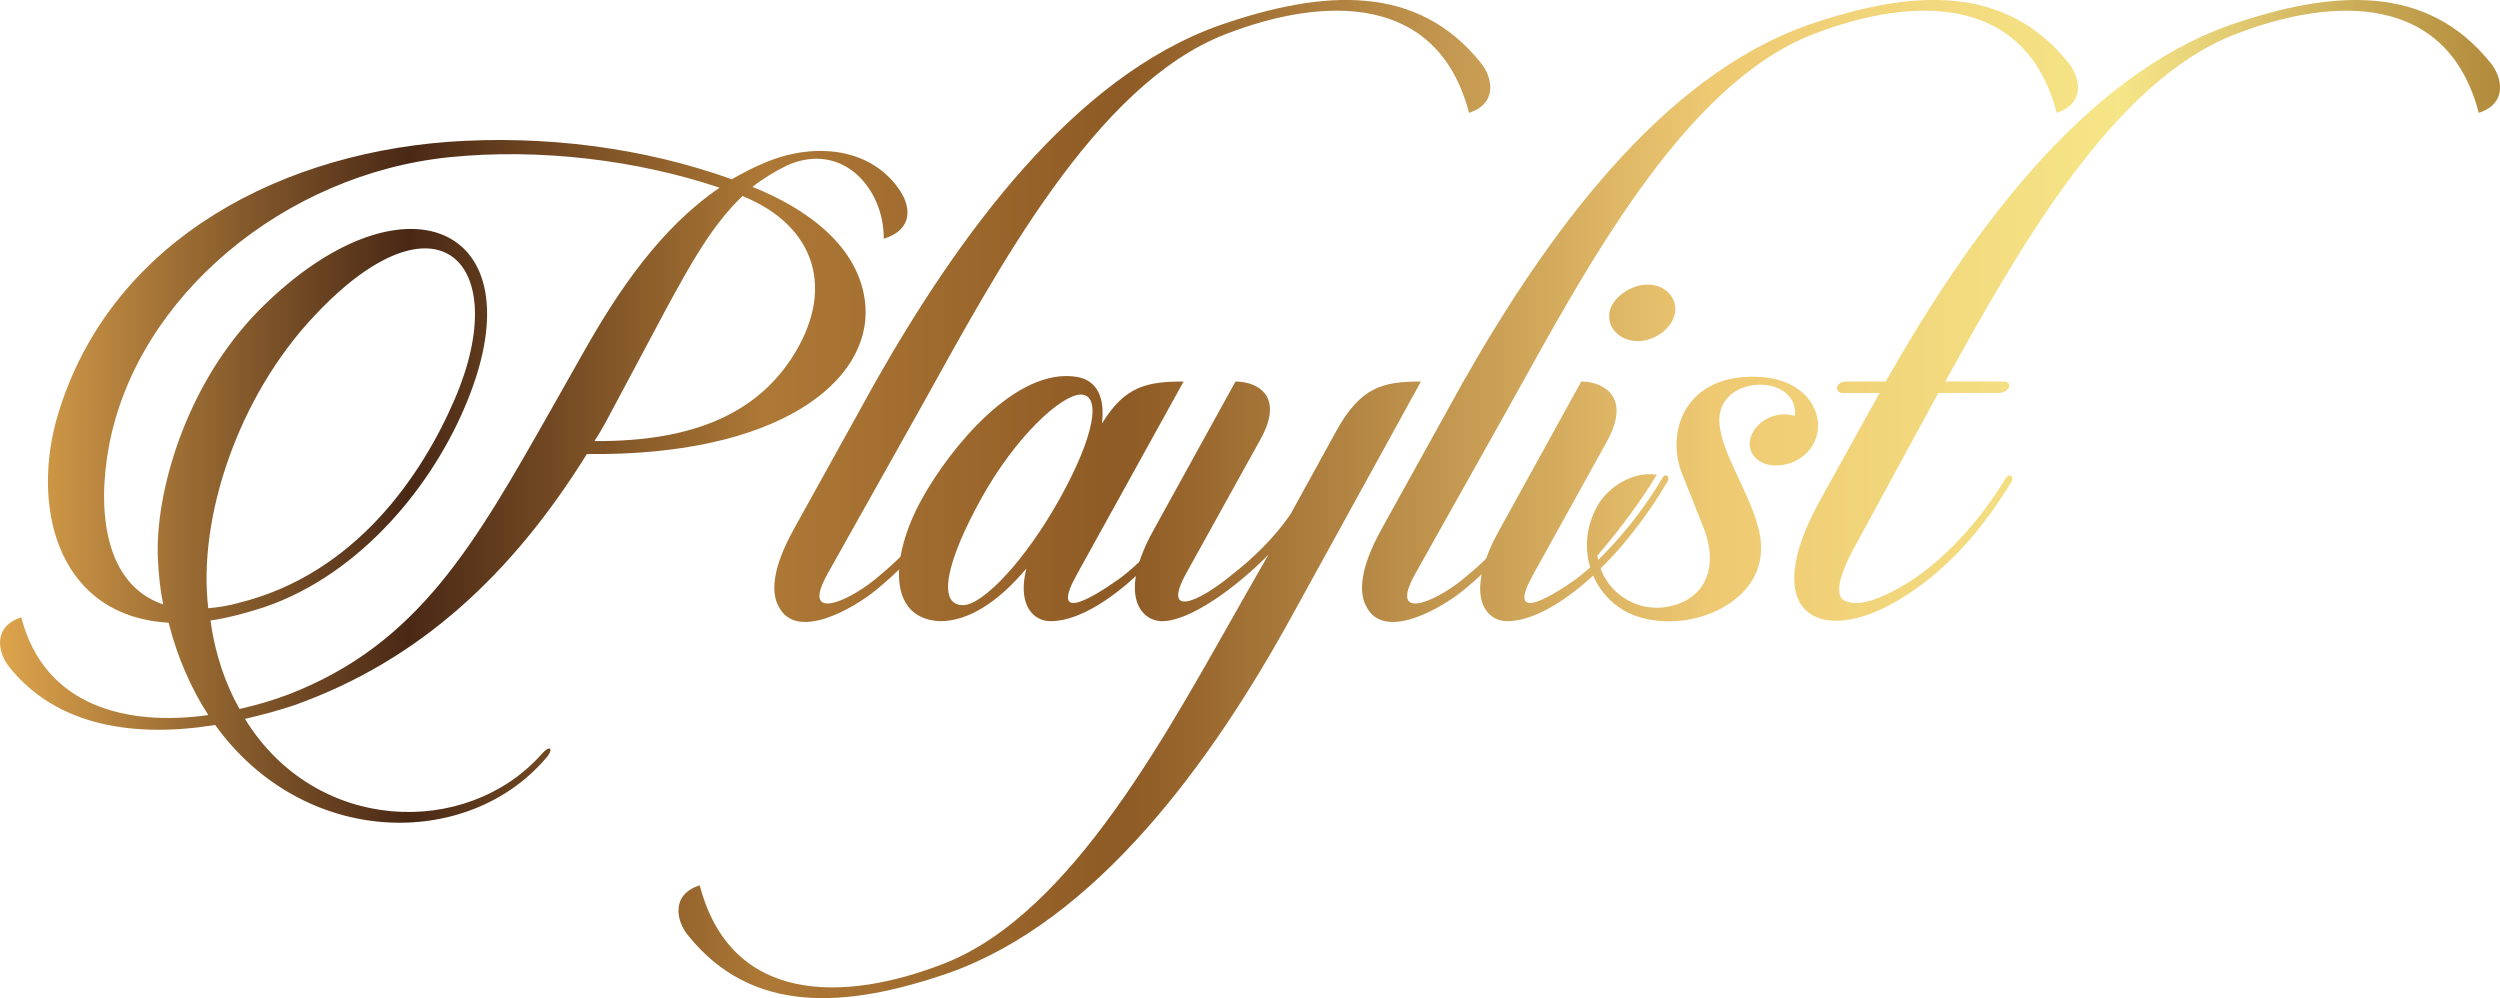 <svg xmlns="http://www.w3.org/2000/svg" xmlns:xlink="http://www.w3.org/1999/xlink" id="Capa_2" data-name="Capa 2" viewBox="0 0 612.62 244.59"><defs><style>      .cls-1 {        fill: url(#Degradado_sin_nombre_7-3);      }      .cls-2 {        fill: url(#Degradado_sin_nombre_7-8);      }      .cls-3 {        fill: url(#Degradado_sin_nombre_7-4);      }      .cls-4 {        fill: url(#Degradado_sin_nombre_7);      }      .cls-5 {        fill: url(#Degradado_sin_nombre_7-7);      }      .cls-6 {        fill: url(#Degradado_sin_nombre_7-6);      }      .cls-7 {        fill: url(#Degradado_sin_nombre_7-5);      }      .cls-8 {        fill: url(#Degradado_sin_nombre_7-2);      }    </style><linearGradient id="Degradado_sin_nombre_7" data-name="Degradado sin nombre 7" x1="-.26" y1="117.96" x2="626.23" y2="117.96" gradientUnits="userSpaceOnUse"><stop offset="0" stop-color="#dfa54d"></stop><stop offset=".16" stop-color="#492815"></stop><stop offset=".3" stop-color="#ae7936"></stop><stop offset=".44" stop-color="#8e5a25"></stop><stop offset=".67" stop-color="#eec972"></stop><stop offset=".83" stop-color="#f6e688"></stop><stop offset="1" stop-color="#a77c2f"></stop></linearGradient><linearGradient id="Degradado_sin_nombre_7-2" data-name="Degradado sin nombre 7" x1="-.26" y1="76.21" x2="626.23" y2="76.21" xlink:href="#Degradado_sin_nombre_7"></linearGradient><linearGradient id="Degradado_sin_nombre_7-3" data-name="Degradado sin nombre 7" x1="-.26" y1="122.18" x2="626.23" y2="122.18" xlink:href="#Degradado_sin_nombre_7"></linearGradient><linearGradient id="Degradado_sin_nombre_7-4" data-name="Degradado sin nombre 7" x1="-.26" y1="169.04" x2="626.23" y2="169.04" xlink:href="#Degradado_sin_nombre_7"></linearGradient><linearGradient id="Degradado_sin_nombre_7-5" data-name="Degradado sin nombre 7" x1="-.26" y1="76.21" x2="626.23" y2="76.21" xlink:href="#Degradado_sin_nombre_7"></linearGradient><linearGradient id="Degradado_sin_nombre_7-6" data-name="Degradado sin nombre 7" x1="-.26" y1="110.98" x2="626.23" y2="110.98" xlink:href="#Degradado_sin_nombre_7"></linearGradient><linearGradient id="Degradado_sin_nombre_7-7" data-name="Degradado sin nombre 7" x1="-.26" y1="122.28" x2="626.23" y2="122.28" xlink:href="#Degradado_sin_nombre_7"></linearGradient><linearGradient id="Degradado_sin_nombre_7-8" data-name="Degradado sin nombre 7" x1="-.26" y1="76.06" x2="626.23" y2="76.06" xlink:href="#Degradado_sin_nombre_7"></linearGradient></defs><g id="Capa_1-2" data-name="Capa 1"><g><path class="cls-4" d="M109.76,34.76c23.38-1.68,47.69,1.31,69.57,9.17,2.62-1.5,5.43-2.99,8.23-4.12,12.53-5.24,26.37-3.37,33.11,7.11,2.43,3.74,3.18,9.35-4.12,11.59.19-11.97-9.91-24.12-23.75-17.95-2.99,1.5-5.8,3.18-8.41,5.24,12.71,5.05,26.56,14.4,27.68,29.18,1.31,18.51-21.32,36.84-68.26,36.28-18.14,29.18-40.77,50.5-71.63,61.53-3.93,1.31-8.04,2.43-12.16,3.37,17.39,28.24,54.24,29.18,72.56,8.79,2.43-2.81,3.18-1.31,1.12.93-19.26,22.44-59.29,21.88-80.98-8.23-19.64,3.18-38.72.37-50.31-14.03-2.99-3.55-4.31-10.1,2.81-12.34,5.61,21.88,26,26.75,45.82,23.94-4.11-6.36-7.48-13.84-9.73-22.63-26.37-1.5-33.48-26.75-27.68-49,11.59-42.27,51.81-65.46,96.13-68.83ZM58.7,173.73c4.11-.93,8.04-2.06,11.97-3.55,31.98-12.34,45.64-36.84,64.34-69.76l8.04-14.21c8.23-14.59,18.7-30.3,33.29-40.21-20.01-6.73-43.95-9.73-66.21-7.48-40.4,4.12-76.49,34.04-83.41,70.7-2.99,15.9-1.12,34.04,13.28,38.9-.75-3.55-1.12-7.29-1.31-11.22-.75-15.9,6.73-42.64,24.87-60.97,34.98-35.16,68.46-20.95,51.06,22.07-8.23,20.57-26.18,42.83-50.12,50.87-4.68,1.5-8.98,2.62-12.91,3.18,1.12,8.42,3.74,15.71,7.11,21.7ZM51.03,149.04c2.24-.19,4.86-.56,7.48-1.31,28.8-7.11,45.07-31.61,52.93-49.94,14.4-33.48-4.3-52.55-34.41-20.39-18.71,19.82-28.62,49.56-26,71.63ZM181.95,48.04c-7.67,7.29-13.09,17.39-18.52,27.31l-14.77,27.68c-.94,1.68-1.87,3.37-2.99,5.05,25.25.19,39.84-7.48,48.25-20.2,11.03-16.83,5.98-32.54-11.97-39.84Z"></path><path class="cls-8" d="M202.7,140.81c-6.36,11.41,4.68,6.92,11.78,1.12,6.73-5.43,15.9-14.78,21.51-24.69.94-1.49,2.06-.56,1.5.75-6.74,11.04-15.15,20.39-23.01,26.74-5.05,4.12-19.45,12.72-23.75,3.74-1.87-3.55-1.31-9.54,3.74-18.7l20.01-36.1c20.39-35.91,48.44-74.81,84.54-87.53,25.43-8.79,48.25-10.1,63.77,9.16,2.99,3.56,4.3,10.1-2.81,12.34-7.66-29.36-35.53-28.62-59.66-19.26-31.98,12.34-56.11,58.17-74.44,91.08l-23.19,41.33Z"></path><path class="cls-1" d="M270.03,103.78c5.61-9.17,11.03-10.29,20.01-10.29l-26.18,47.32c-6.36,11.41,2.62,6.54,10.28,1.12,6.73-4.86,15.34-14.78,21.13-24.69.94-1.49,2.25-.56,1.5.75-12.16,20.39-28.62,34.23-39.28,34.23-4.3,0-8.23-3.93-5.98-12.9-6.92,8.23-14.21,12.9-21.13,12.9-13.09-.56-12.16-16.08-4.49-29.92,6.92-12.53,23.19-32.54,38.16-29.92,4.86.93,6.73,5.05,5.98,11.41ZM240.48,122.11c-8.41,15.15-11.03,26.18-4.49,26.18,4.86,0,15.34-11.03,23.75-26.18,8.42-15.15,10.29-25.43,5.05-25.43-4.86.18-15.9,10.29-24.31,25.43Z"></path><path class="cls-3" d="M310.8,135.95c-7.86,8.04-19.26,16.27-26,16.27-5.43,0-10.85-6.73-2.06-22.44l20.01-36.28c5.43,0,12.16,3.55,5.99,14.4l-18.14,32.73c-5.8,10.66,2.81,7.29,11.78-.19,4.49-3.55,9.73-8.42,13.84-14.4l11.22-20.39c5.98-10.85,11.41-12.16,20.76-12.16l-31.61,57.42c-19.82,36.1-48.07,74.81-84.16,87.53-25.43,8.79-48.25,10.1-63.77-9.16-2.99-3.55-4.3-10.1,2.81-12.34,7.67,29.36,35.53,28.62,59.66,19.26,31.98-12.34,55.74-58.35,74.44-91.08l5.24-9.16Z"></path><path class="cls-7" d="M346.71,140.81c-6.36,11.41,4.68,6.92,11.78,1.12,6.73-5.43,15.9-14.78,21.51-24.69.94-1.49,2.06-.56,1.5.75-6.74,11.04-15.15,20.39-23.01,26.74-5.05,4.12-19.45,12.72-23.75,3.74-1.87-3.55-1.31-9.54,3.74-18.7l20.01-36.1c20.39-35.91,48.44-74.81,84.54-87.53,25.43-8.79,48.25-10.1,63.77,9.16,2.99,3.56,4.3,10.1-2.81,12.34-7.66-29.36-35.53-28.62-59.66-19.26-31.98,12.34-56.11,58.17-74.44,91.08l-23.19,41.33Z"></path><path class="cls-6" d="M387.47,93.49c5.43,0,12.34,3.74,6.36,14.59l-18.14,32.73c-6.36,11.41,2.81,6.54,10.48,1.12,6.54-4.86,15.33-14.78,21.13-24.69.75-1.49,2.06-.56,1.31.75-11.97,20.39-28.62,34.23-39.27,34.23-5.61,0-10.66-6.73-1.87-22.44l20.01-36.28ZM403.74,69.74c4.31,0,7.29,3.18,6.74,6.92-.75,3.93-5.05,6.92-9.17,6.92s-7.48-2.99-6.92-6.92c.56-3.74,5.24-6.92,9.35-6.92Z"></path><path class="cls-5" d="M412.35,116.5c-4.49-10.85.75-25.25,19.08-24.13,8.61.56,13.28,5.43,14.03,10.66.75,6.17-4.3,11.04-10.28,11.04-3.93,0-6.92-2.62-6.36-6.17.75-3.74,4.49-6.36,8.42-6.36.93,0,1.87.19,2.62.37.93-10.66-19.45-10.29-18.52,1.87.56,7.11,6.92,16.27,9.35,24.87,2.62,8.79-.74,15.9-8.79,20.39-6.36,3.37-13.46,3.93-19.26,2.43-11.41-2.81-17.39-15.9-11.41-27.12,2.06-4.11,8.04-8.98,14.78-8.04-2.99,5.05-8.98,13.47-14.59,19.83,1.31,9.16,10.1,14.4,18.14,12.34,7.48-1.68,12.34-8.79,7.48-20.2l-4.68-11.78Z"></path><path class="cls-2" d="M462.09,93.49c20.38-35.91,48.25-74.62,84.35-87.34,25.44-8.79,48.25-10.1,63.78,9.16,2.99,3.56,4.3,10.1-2.81,12.34-7.67-29.36-35.53-28.62-59.66-19.26-30.11,11.6-53.12,52.74-71.07,85.1h14.4c2.24,0,1.31,2.81-1.31,2.81h-14.78l-19.64,36.1c-4.68,8.23-6.17,13.84-2.99,14.96,2.99,1.12,6.92-.19,11.03-2.24,11.03-5.42,21.32-16.65,28.05-27.87.94-1.49,2.06-.56,1.5.75-7.29,11.97-16.09,22.26-28.25,29.36-18.89,11.04-34.22,2.99-18.51-25.06l14.4-26h-8.98c-2.24,0-1.87-2.81.93-2.81h9.54Z"></path></g></g></svg>